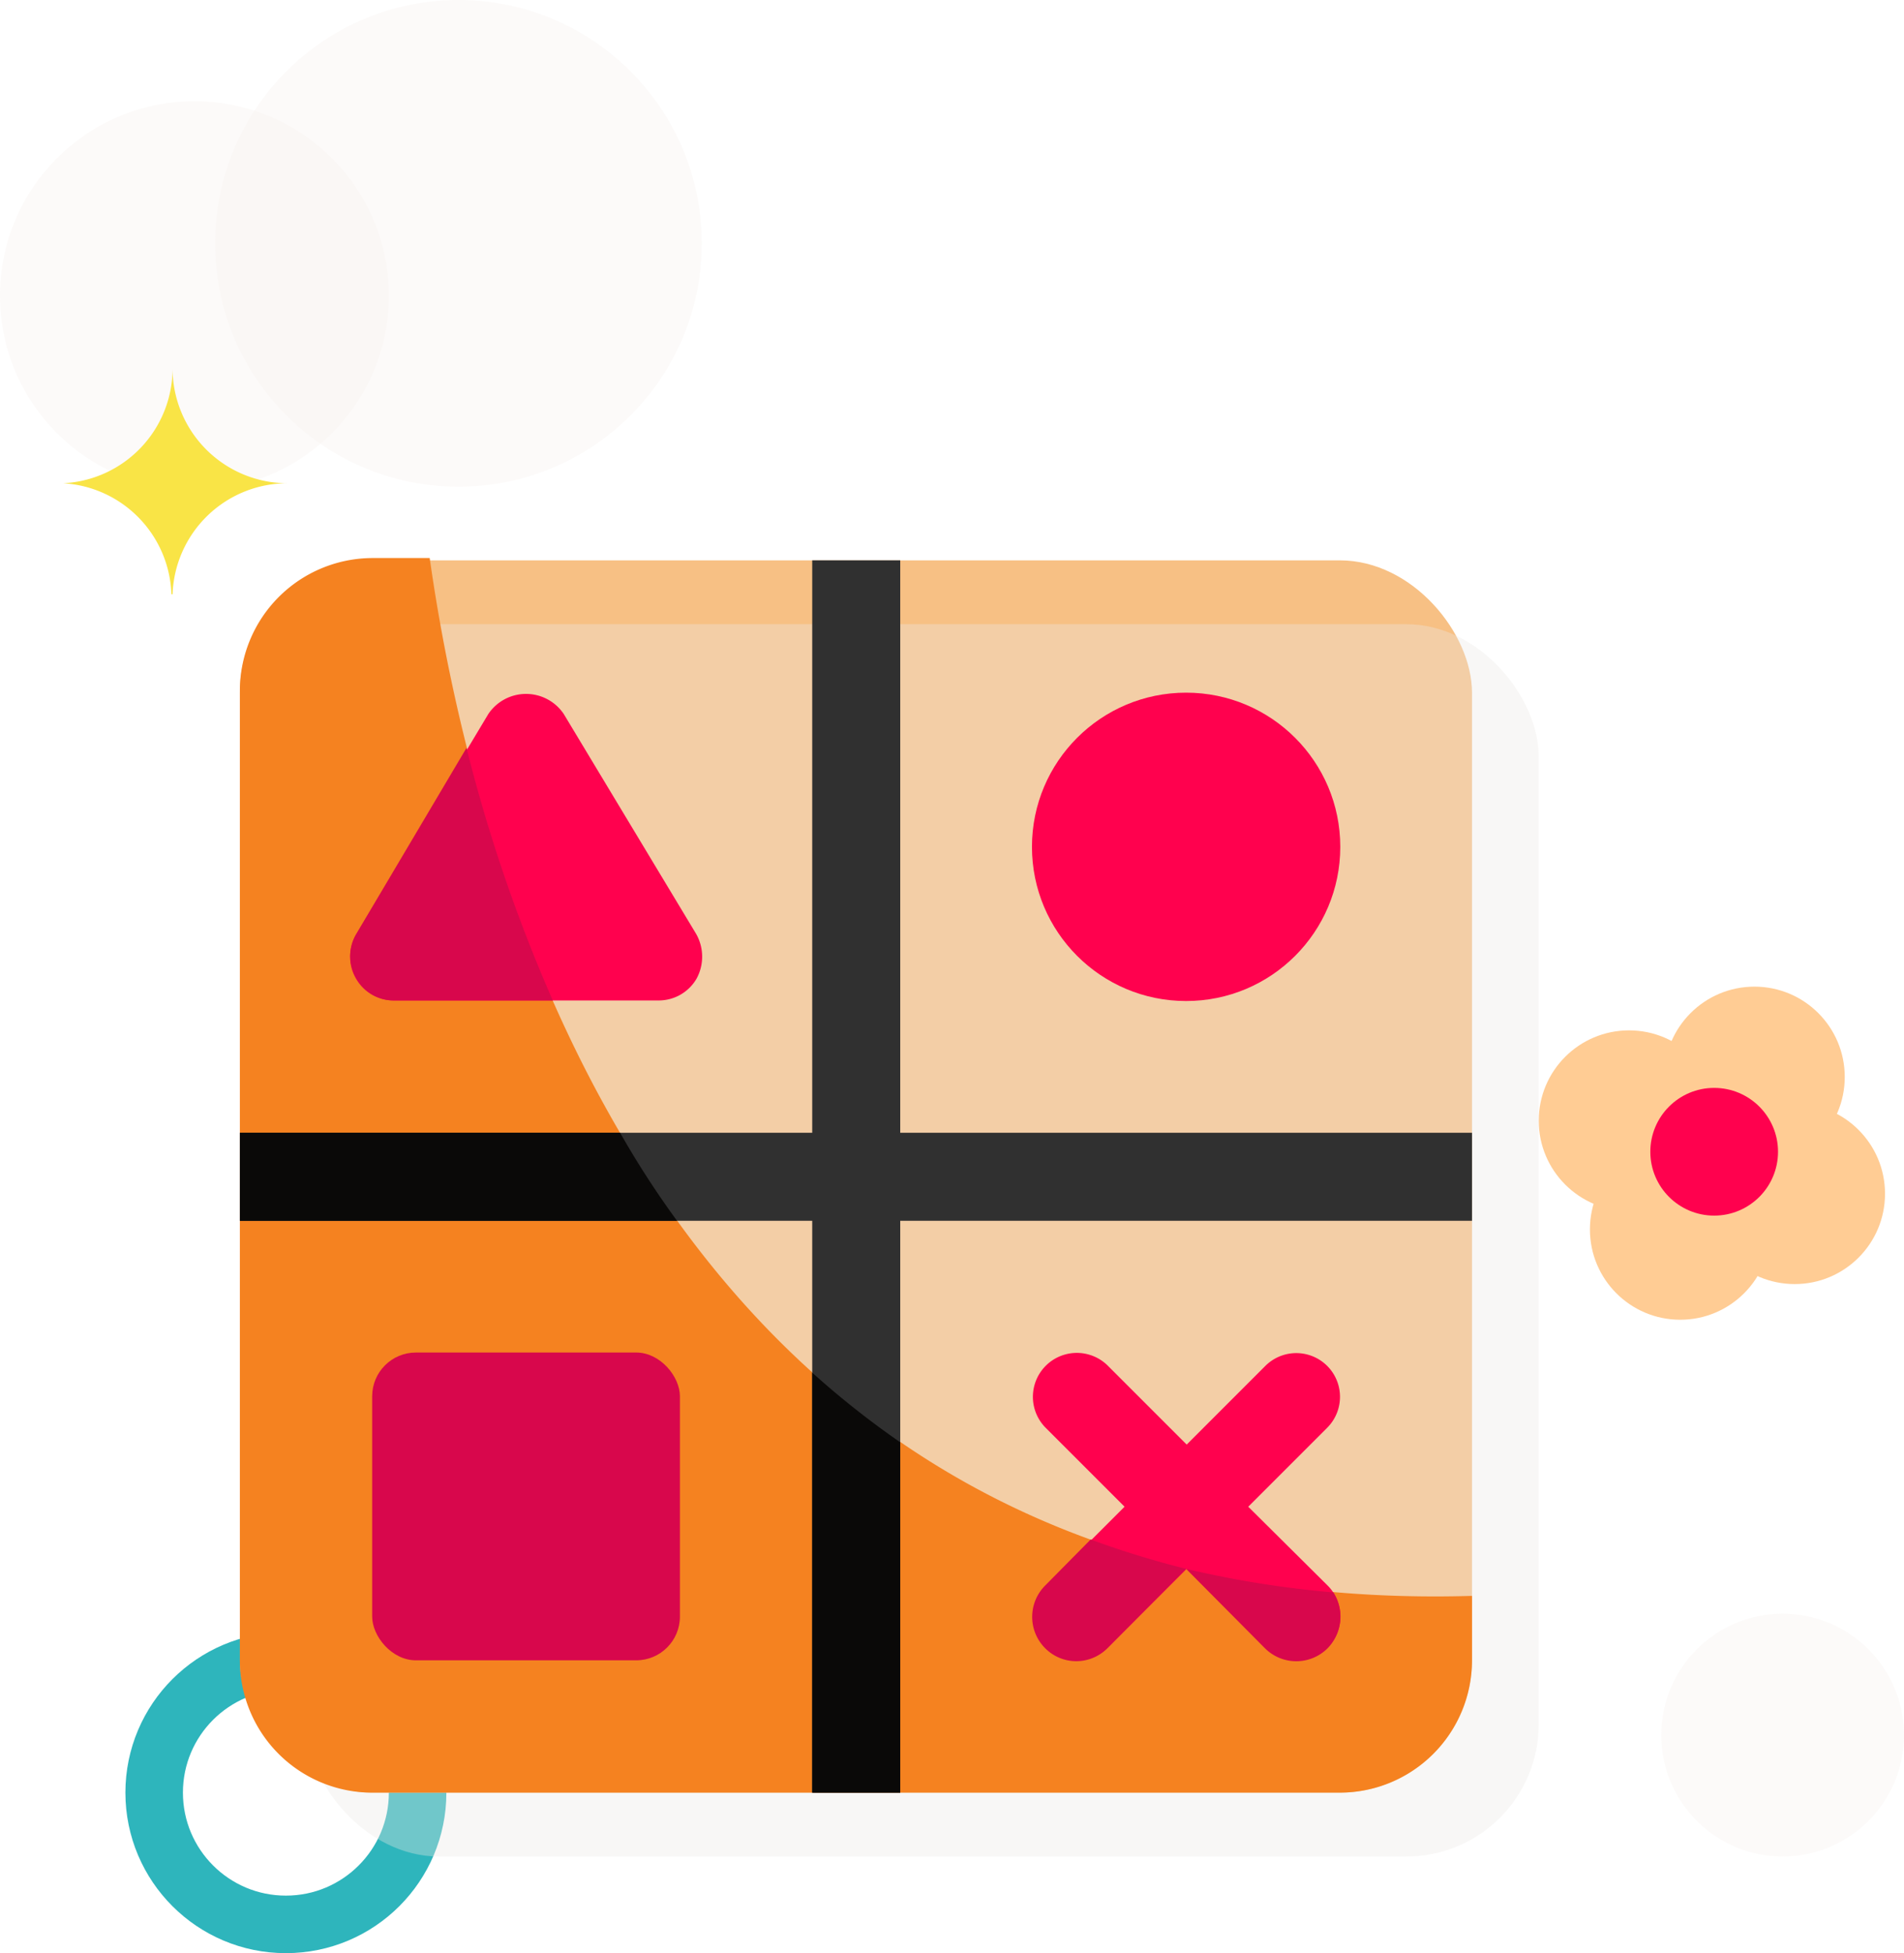 <svg xmlns="http://www.w3.org/2000/svg" viewBox="0 0 33.1 33.95"><defs><style>.cls-1{fill:none;stroke:#2eb5bc;stroke-miterlimit:10;}.cls-2{fill:#f7f1ed;}.cls-2,.cls-7{opacity:0.35;}.cls-3{fill:#ffcc94;}.cls-4{fill:#ff014e;}.cls-5{fill:#f9e446;}.cls-6{fill:#f7c084;}.cls-7{fill:#ece7e5;}.cls-8{fill:#f58220;}.cls-9{fill:#d8074c;}.cls-10{fill:#303030;}.cls-11{fill:#0a0908;}</style></defs><g id="Layer_2" data-name="Layer 2"><g id="Puzzle"><circle class="cls-1" cx="4.97" cy="31.16" r="2.29"></circle><circle class="cls-2" cx="3.38" cy="5.14" r="3.38"></circle><circle class="cls-2" cx="7.97" cy="4.23" r="4.23"></circle><circle class="cls-2" cx="30.99" cy="30.16" r="2.11"></circle><circle class="cls-3" cx="30.5" cy="18.72" r="1.57"></circle><circle class="cls-3" cx="31.2" cy="20.75" r="1.57"></circle><circle class="cls-3" cx="29.21" cy="21.37" r="1.57"></circle><circle class="cls-3" cx="28.32" cy="19.48" r="1.57"></circle><circle class="cls-4" cx="29.8" cy="20.02" r="1.11"></circle><path class="cls-5" d="M5,8.4a2,2,0,0,1-2-2,2,2,0,0,1-1.9,2v0a2,2,0,0,1,1.88,1.93H3A2,2,0,0,1,5,8.4Z"></path><rect class="cls-6" x="4.17" y="9.74" width="21.42" height="21.42" rx="2.3"></rect><rect class="cls-7" x="5.33" y="10.85" width="21.42" height="21.42" rx="2.3"></rect><path class="cls-8" d="M25.59,27.74v1.13a2.3,2.3,0,0,1-2.29,2.29H6.47a2.3,2.3,0,0,1-2.3-2.29V12a2.31,2.31,0,0,1,2.3-2.3h1C8.24,15.14,11.56,28.15,25.59,27.74Z"></path><path class="cls-4" d="M12.1,16.23,9.8,12.41a.79.79,0,0,0-1.31,0L6.2,16.23a.76.76,0,0,0,.65,1.16h4.59a.76.76,0,0,0,.67-.38A.8.8,0,0,0,12.1,16.23Z"></path><circle class="cls-4" cx="20.62" cy="14.72" r="2.68"></circle><rect class="cls-9" x="6.47" y="23.51" width="5.35" height="5.35" rx="0.76"></rect><path class="cls-4" d="M21.7,26.19l1.37-1.37A.76.76,0,0,0,22,23.74l-1.37,1.37-1.37-1.37a.76.76,0,0,0-1.08,1.08l1.37,1.37-1.37,1.37a.76.76,0,1,0,1.08,1.08l1.37-1.37L22,28.64a.76.76,0,1,0,1.08-1.08Z"></path><polygon class="cls-10" points="25.59 19.69 15.65 19.69 15.65 9.74 14.12 9.74 14.12 19.69 4.17 19.69 4.17 21.22 14.12 21.22 14.12 31.16 15.65 31.16 15.65 21.22 25.59 21.22 25.59 19.69"></polygon><path class="cls-9" d="M9.61,17.39H6.85A.74.74,0,0,1,6.19,17a.76.76,0,0,1,0-.76L8.11,13A27.58,27.58,0,0,0,9.61,17.39Z"></path><path class="cls-11" d="M11.77,21.22H4.17V19.69h6.61A15.91,15.91,0,0,0,11.77,21.22Z"></path><path class="cls-11" d="M15.65,25.07v6.09H14.12v-7.3A15.36,15.36,0,0,0,15.65,25.07Z"></path><path class="cls-9" d="M20.62,27.27l-1.37,1.38a.76.76,0,0,1-1.08,0,.77.77,0,0,1,0-1.09l.79-.8A16.1,16.1,0,0,0,20.62,27.27Z"></path><path class="cls-9" d="M23.08,28.65a.77.77,0,0,1-1.09,0l-1.37-1.38a17.79,17.79,0,0,0,2.56.41A.79.79,0,0,1,23.08,28.65Z"></path></g></g></svg>